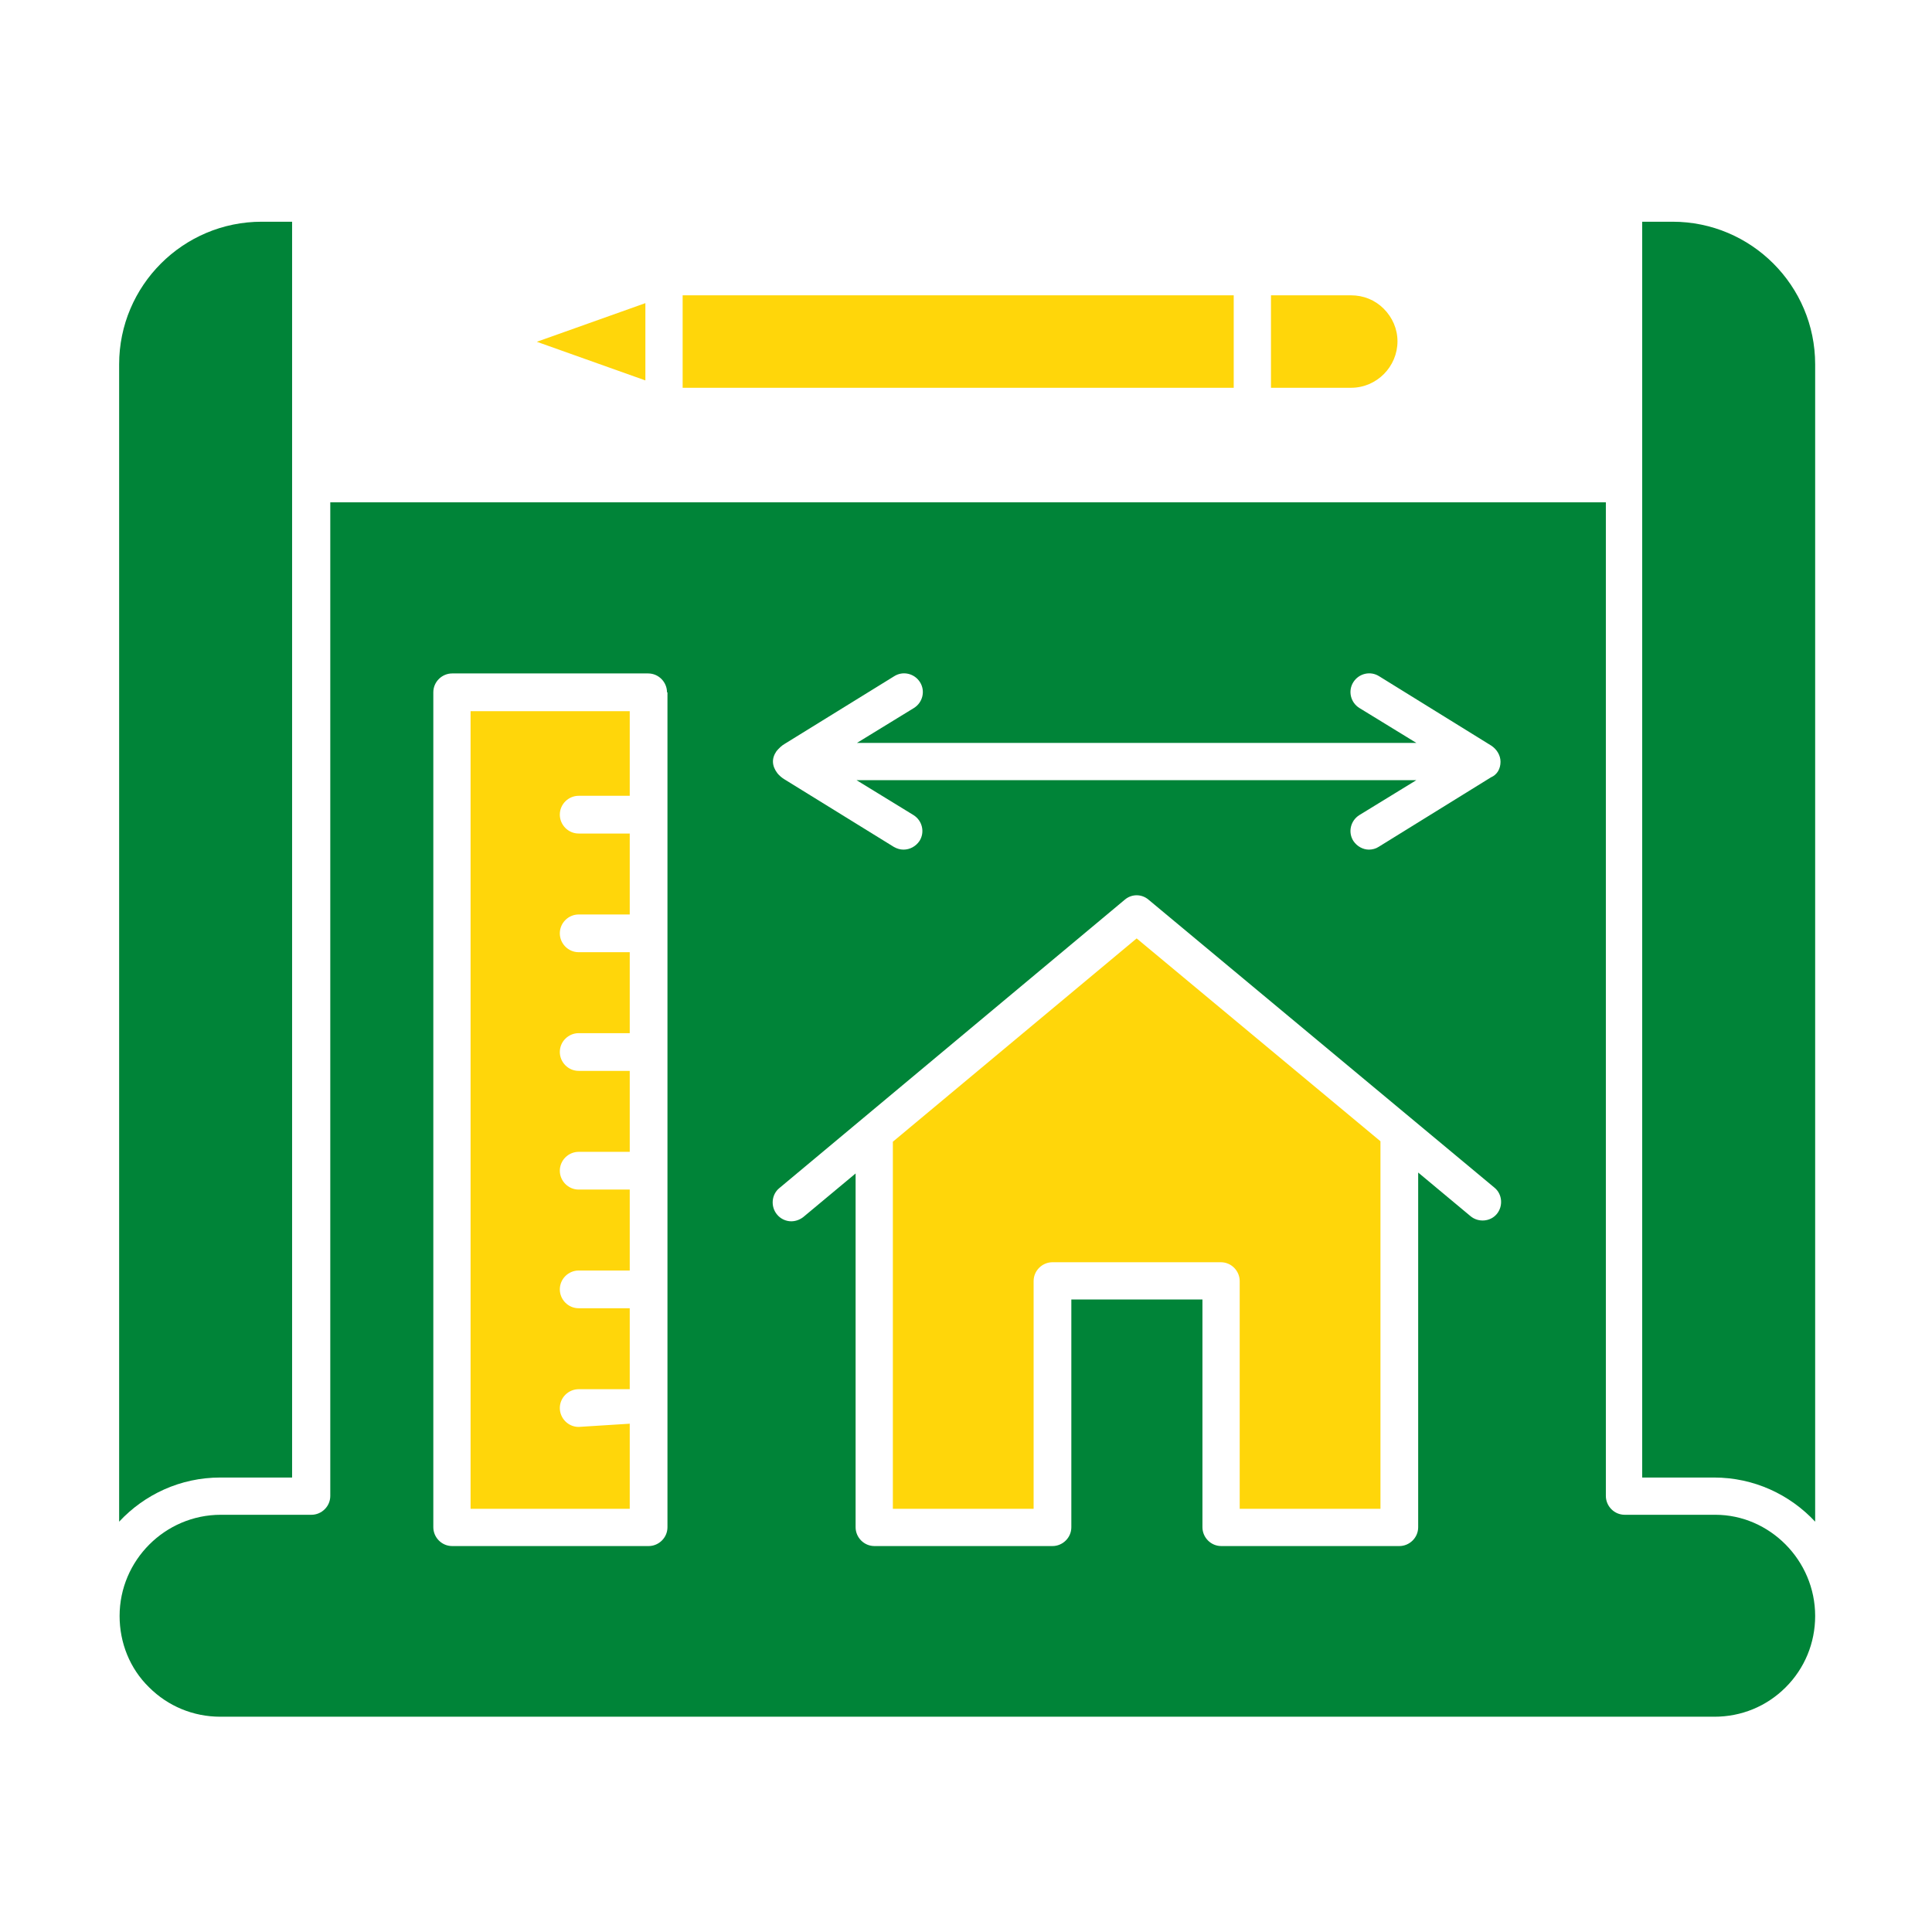 <?xml version="1.0" encoding="UTF-8"?> <svg xmlns="http://www.w3.org/2000/svg" width="512" height="512" viewBox="0 0 512 512" fill="none"><path fill-rule="evenodd" clip-rule="evenodd" d="M481.036 96.548V403.261C474.331 396.068 464.823 391.558 454.217 391.558H435.2V58.758H443.245C464.091 58.758 481.036 75.703 481.036 96.548Z" fill="#008438"></path><path fill-rule="evenodd" clip-rule="evenodd" d="M370.347 90.453C370.347 97.158 364.861 102.766 358.034 102.766H336.823V78.263H358.034C361.326 78.263 364.373 79.482 366.689 81.798C369.006 84.114 370.347 87.162 370.347 90.453ZM171.032 80.335V100.815L142.263 90.575L171.032 80.335ZM180.907 78.263H326.948V102.766H180.907V78.263Z" fill="#FFD60A"></path><path fill-rule="evenodd" clip-rule="evenodd" d="M77.409 391.558H58.392C47.787 391.558 38.278 396.068 31.573 403.261V96.548C31.573 75.703 48.518 58.758 69.364 58.758H77.409V391.558Z" fill="#008438"></path><path fill-rule="evenodd" clip-rule="evenodd" d="M166.887 377.295V399.848H124.708V188.465H166.887V210.895H153.356C150.674 210.895 148.358 213.09 148.358 215.893C148.358 218.575 150.552 220.892 153.356 220.892H166.887V242.347H153.356C150.674 242.347 148.358 244.541 148.358 247.345C148.358 250.027 150.552 252.343 153.356 252.343H166.887V273.798H153.356C150.674 273.798 148.358 275.992 148.358 278.796C148.358 281.478 150.552 283.794 153.356 283.794H166.887V305.25H153.356C150.674 305.25 148.358 307.444 148.358 310.248C148.358 312.93 150.552 315.246 153.356 315.246H166.887V336.701H153.356C150.674 336.701 148.358 338.895 148.358 341.699C148.358 344.381 150.552 346.697 153.356 346.697H166.887V368.152H153.356C150.674 368.152 148.358 370.347 148.358 373.151C148.358 375.832 150.552 378.149 153.356 378.149L166.887 377.295ZM365.836 302.446V399.848H328.533V339.505C328.533 336.823 326.338 334.507 323.535 334.507H278.918C276.236 334.507 273.919 336.701 273.919 339.505V399.848H236.617V302.568L301.226 248.686L365.836 302.446Z" fill="#FFD60A"></path><path fill-rule="evenodd" clip-rule="evenodd" d="M481.036 428.252C481.036 435.444 478.232 442.149 473.234 447.147C468.114 452.267 461.41 454.949 454.339 454.949H58.392C51.2 454.949 44.495 452.145 39.497 447.147C34.377 442.149 31.695 435.322 31.695 428.252C31.695 413.501 43.764 401.432 58.514 401.432H82.53C85.212 401.432 87.528 399.238 87.528 396.434V133.12H425.57V396.434C425.57 399.116 427.764 401.432 430.568 401.432H454.583C468.968 401.432 481.036 413.501 481.036 428.252ZM397.653 201.874C397.653 200.168 396.678 198.583 395.215 197.608L365.471 179.2C363.154 177.737 360.107 178.469 358.644 180.785C357.181 183.101 357.912 186.149 360.229 187.612L375.345 196.876H227.109L242.225 187.612C244.541 186.149 245.272 183.101 243.81 180.785C242.347 178.469 239.299 177.737 236.983 179.2L207.97 197.12C207.116 197.608 206.385 198.339 205.775 199.071C204.434 201.021 204.556 202.972 206.019 204.922C206.507 205.532 207.238 206.141 207.848 206.507L236.861 224.427C237.714 224.914 238.568 225.158 239.421 225.158C241.128 225.158 242.712 224.305 243.688 222.842C245.151 220.526 244.419 217.478 242.103 216.015L226.987 206.751H375.345L360.229 216.015C357.912 217.478 357.181 220.526 358.644 222.842C359.619 224.305 361.204 225.158 362.789 225.158C363.642 225.158 364.617 224.914 365.349 224.427L395.093 206.019C396.8 205.288 397.653 203.703 397.653 201.874ZM304.396 238.446C302.568 236.861 299.886 236.861 298.057 238.446L206.507 314.88C204.434 316.587 204.191 319.756 205.897 321.829C206.872 323.048 208.335 323.657 209.676 323.657C210.773 323.657 211.871 323.292 212.846 322.56L226.743 310.979V404.724C226.743 407.406 228.937 409.722 231.741 409.722H278.918C281.6 409.722 283.916 407.528 283.916 404.724V344.381H318.659V404.724C318.659 407.406 320.853 409.722 323.657 409.722H370.834C373.516 409.722 375.832 407.528 375.832 404.724V310.735L389.73 322.316C391.802 324.023 394.972 323.779 396.678 321.707C398.385 319.634 398.141 316.465 396.069 314.758L304.396 238.446ZM176.762 183.467C176.762 180.785 174.568 178.469 171.764 178.469H119.832C117.151 178.469 114.834 180.663 114.834 183.467V404.724C114.834 407.406 117.029 409.722 119.832 409.722H171.886C174.568 409.722 176.884 407.528 176.884 404.724V183.467H176.762Z" fill="#008438"></path></svg> 